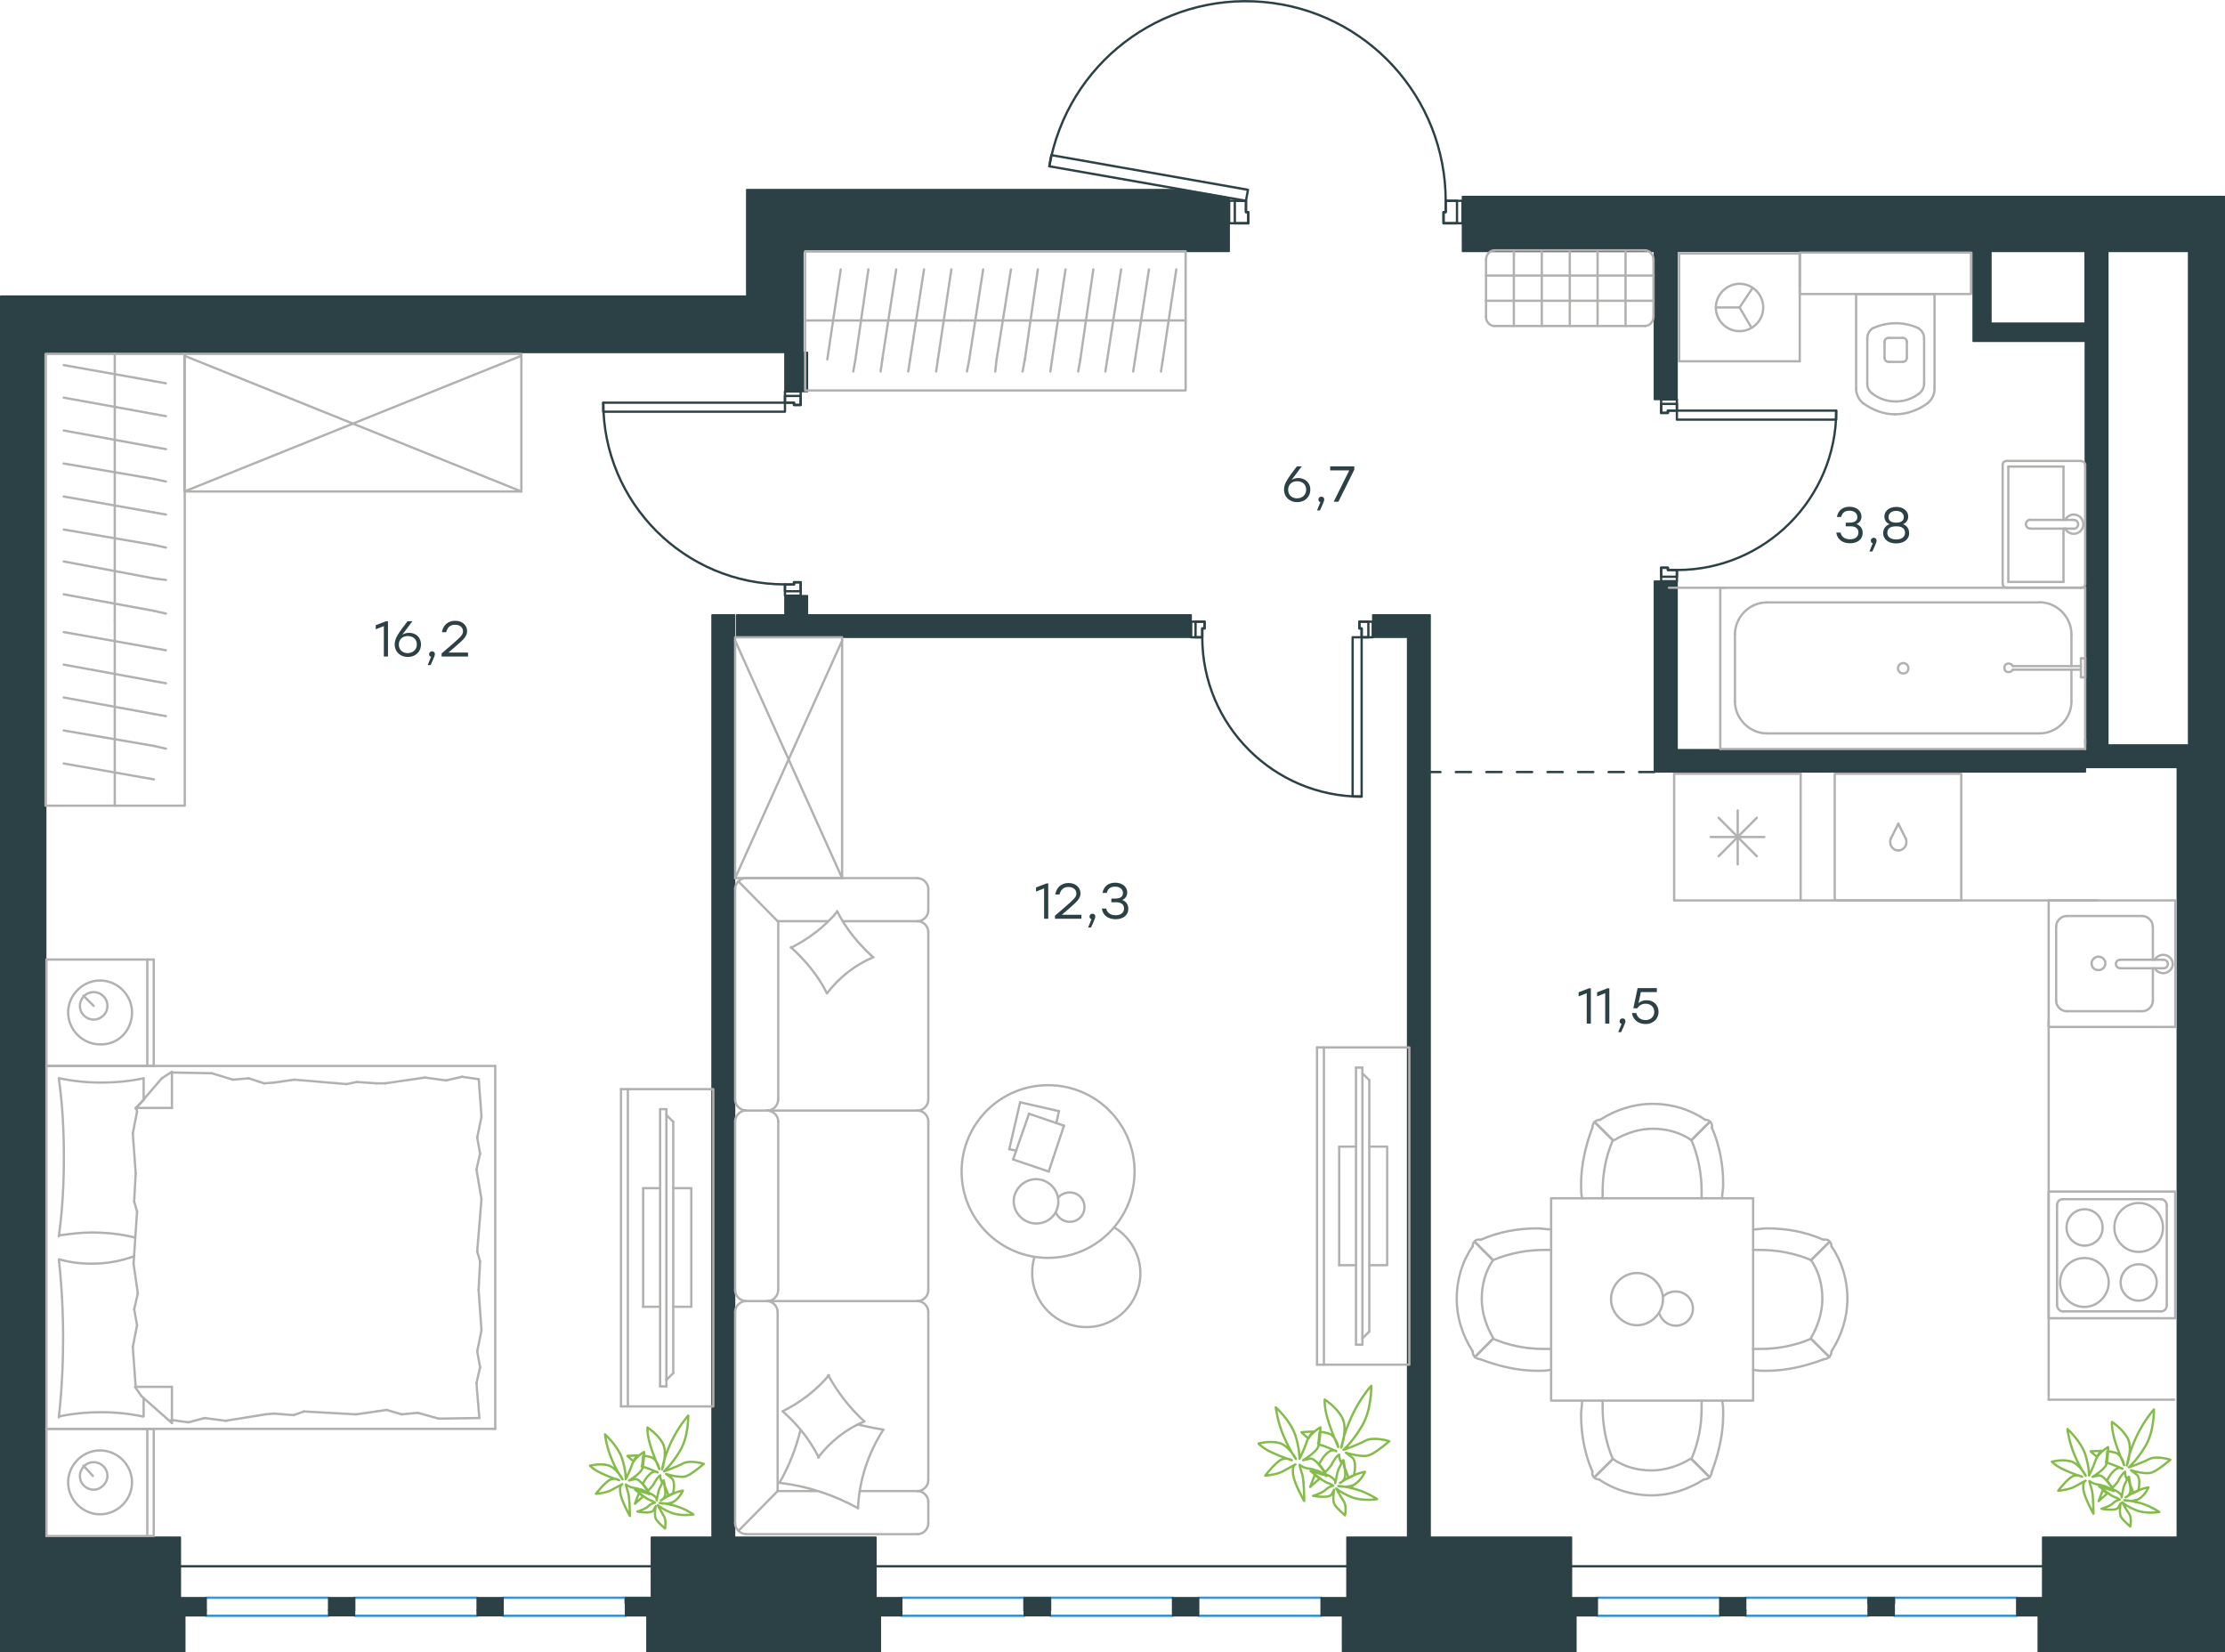 <?xml version="1.0" encoding="utf-8"?>
<!-- Generator: Adobe Illustrator 26.5.0, SVG Export Plug-In . SVG Version: 6.00 Build 0)  -->
<svg version="1.1" id="Слой_1" xmlns="http://www.w3.org/2000/svg" xmlns:xlink="http://www.w3.org/1999/xlink" x="0px" y="0px"
	 viewBox="0 0 1456.1 1081.2" style="enable-background:new 0 0 1456.1 1081.2;" xml:space="preserve">
<style type="text/css">
	
		.st0{fill:none;stroke:#2C4146;stroke-width:1.5;stroke-linecap:round;stroke-linejoin:round;stroke-miterlimit:22.926;stroke-dasharray:10,10,0,0,0,0;}
	.st1{fill:none;stroke:#2C4146;stroke-width:1.5;stroke-linecap:round;stroke-linejoin:round;stroke-miterlimit:10;}
	.st2{fill:#535A5D;}
	.st3{fill:none;stroke:#3996D2;stroke-width:1.5;stroke-linecap:round;stroke-linejoin:round;stroke-miterlimit:10;}
	.st4{fill:none;stroke:#262524;stroke-width:0.216;stroke-linecap:round;stroke-linejoin:round;stroke-miterlimit:10;}
	.st5{fill:#2C4146;}
	.st6{fill:#2C4146;stroke:#2C4146;stroke-linejoin:round;stroke-miterlimit:10;}
	.st7{fill:none;stroke:#2C4146;stroke-width:1.5;stroke-linecap:round;stroke-linejoin:round;stroke-miterlimit:22.926;}
	.st8{fill:none;stroke:#B2B1B0;stroke-width:1.5;stroke-linecap:round;stroke-linejoin:round;stroke-miterlimit:22.926;}
	.st9{fill:none;stroke:#84BC4A;stroke-width:1.5;stroke-linecap:round;stroke-linejoin:round;stroke-miterlimit:22.926;}
</style>
<line class="st0" x1="1082.7" y1="505.2" x2="935.9" y2="505.2"/>
<polygon class="st1" points="688,101.5 816.7,124.2 815.4,131.4 686.7,108.8 "/>
<polygon class="st1" points="808.1,131.4 815.4,131.4 815.4,138.8 816.9,138.8 816.9,146.1 808.1,146.1 "/>
<polygon class="st1" points="953.5,146.1 944.7,146.1 944.7,138.8 946.1,138.8 946.1,131.4 953.5,131.4 "/>
<path class="st1" d="M946.1,131.5c0-67.8-51.8-124.3-119.3-130.2C759.3-4.7,698.5,42,686.7,108.8"/>
<polygon class="st1" points="804.4,131.4 815.4,131.4 815.4,138.8 816.9,138.8 816.9,146.1 804.4,146.1 "/>
<polygon class="st1" points="944.7,146.1 944.7,138.8 946.1,138.8 946.1,131.4 957.1,131.4 957.1,146.1 "/>
<rect x="885.2" y="417" class="st1" width="5.9" height="104.2"/>
<polygon class="st1" points="895.5,417 891.1,417 891.1,411.2 889.6,411.2 889.6,406.8 895.5,406.8 "/>
<polygon class="st1" points="782.4,406.8 788.3,406.8 788.3,411.2 786.8,411.2 786.8,417 782.4,417 "/>
<path class="st1" d="M786.8,417c0,57.6,46.7,104.3,104.3,104.3"/>
<polygon class="st1" points="898.4,417 891.1,417 891.1,411.2 889.6,411.2 889.6,406.8 898.4,406.8 "/>
<polygon class="st1" points="788.3,406.8 788.3,411.2 786.8,411.2 786.8,417 779.5,417 779.5,406.8 "/>
<rect x="1097.4" y="268.7" class="st1" width="104.2" height="5.9"/>
<polygon class="st1" points="1097.4,264.3 1097.4,268.7 1091.5,268.7 1091.5,270.2 1087.1,270.2 1087.1,264.3 "/>
<polygon class="st1" points="1087.1,377.4 1087.1,371.5 1091.5,371.5 1091.5,373 1097.4,373 1097.4,377.4 "/>
<path class="st1" d="M1097.4,373c57.6,0,104.3-46.7,104.3-104.3"/>
<polygon class="st1" points="1097.4,261.4 1097.4,268.7 1091.5,268.7 1091.5,270.2 1087.1,270.2 1087.1,261.4 "/>
<polygon class="st1" points="1087.1,371.5 1091.5,371.5 1091.5,373 1097.4,373 1097.4,380.3 1087.1,380.3 "/>
<rect x="394.8" y="263.5" class="st1" width="118.9" height="5.9"/>
<polygon class="st1" points="524,259.1 513.7,259.1 513.7,263.5 519.6,263.5 519.6,265 524,265 "/>
<polygon class="st1" points="513.7,386.9 524,386.9 524,381 519.6,381 519.6,382.5 513.7,382.5 "/>
<path class="st1" d="M394.8,263.5c0,65.7,53.3,118.9,118.9,118.9"/>
<polygon class="st1" points="524,256.2 513.7,256.2 513.7,263.5 519.6,263.5 519.6,265 524,265 "/>
<polygon class="st1" points="524,389.8 524,381 519.6,381 519.6,382.5 513.7,382.5 513.7,389.8 "/>
<path class="st2" d="M1239.6,1045.5h-17l17,3.5V1045.5z M1239.6,1049l-17-3.5v3.5H1239.6z"/>
<path class="st3" d="M1239.6,1045.5h-17l17,3.5V1045.5z M1239.6,1049l-17-3.5v3.5H1239.6z"/>
<line class="st3" x1="1125.5" y1="1045.5" x2="1045.3" y2="1045.5"/>
<line class="st3" x1="1222.6" y1="1045.5" x2="1142.4" y2="1045.5"/>
<line class="st3" x1="1319.8" y1="1045.5" x2="1239.6" y2="1045.5"/>
<line class="st3" x1="1239.6" y1="1057.3" x2="1319.8" y2="1057.3"/>
<line class="st3" x1="1142.4" y1="1057.3" x2="1222.6" y2="1057.3"/>
<line class="st3" x1="1045.3" y1="1057.3" x2="1125.5" y2="1057.3"/>
<path class="st4" d="M1142.4,1045.5h-17l17,3.5V1045.5z M1142.4,1049l-17-3.5v3.5H1142.4z"/>
<path class="st4" d="M1045.3,1045.5h-17l17,3.5V1045.5z M1045.3,1049l-17-3.5v3.5H1045.3z"/>
<path class="st4" d="M1239.6,1045.5h-17l17,8.2V1045.5z M1239.6,1053.7l-17-8.2v8.2H1239.6z"/>
<path class="st4" d="M1142.4,1049h-17l17,4.7V1049z M1142.4,1053.7l-17-4.7v4.7H1142.4z"/>
<path class="st4" d="M1045.3,1049h-17l17,4.7V1049z M1045.3,1053.7l-17-4.7v4.7H1045.3z"/>
<path class="st4" d="M1336.7,1045.5h-17l17,11.8V1045.5z M1336.7,1057.3l-17-11.8v11.8H1336.7z"/>
<path class="st4" d="M1239.6,1053.7h-17l17,3.5V1053.7z M1239.6,1057.3l-17-3.5v3.5H1239.6z"/>
<path class="st4" d="M1142.4,1053.7h-17l17,3.5V1053.7z M1142.4,1057.3l-17-3.5v3.5H1142.4z"/>
<path class="st4" d="M1045.3,1053.7h-17l17,3.5V1053.7z M1045.3,1057.3l-17-3.5v3.5H1045.3z"/>
<path class="st2" d="M687.3,1045.5h-17l17,8.2V1045.5z M687.3,1053.7l-17-8.2v8.2H687.3z"/>
<path class="st3" d="M687.3,1045.5h-17l17,8.2V1045.5z M687.3,1053.7l-17-8.2v8.2H687.3z"/>
<line class="st3" x1="670.3" y1="1045.5" x2="590.1" y2="1045.5"/>
<line class="st3" x1="767.4" y1="1045.5" x2="687.3" y2="1045.5"/>
<line class="st3" x1="864.6" y1="1045.5" x2="784.4" y2="1045.5"/>
<line class="st3" x1="784.4" y1="1057.3" x2="864.6" y2="1057.3"/>
<line class="st3" x1="687.3" y1="1057.3" x2="767.4" y2="1057.3"/>
<line class="st3" x1="590.1" y1="1057.3" x2="670.3" y2="1057.3"/>
<path class="st4" d="M590.1,1045.5h-17l17,8.2V1045.5z M590.1,1053.7l-17-8.2v8.2H590.1z"/>
<path class="st4" d="M881.5,1045.5h-17l17,11.8V1045.5z M881.5,1057.3l-17-11.8v11.8H881.5z"/>
<path class="st4" d="M784.4,1045.5h-17l17,11.8V1045.5z M784.4,1057.3l-17-11.8v11.8H784.4z"/>
<path class="st4" d="M687.3,1045.5h-17l17,11.7V1045.5z M687.3,1057.3l-17-11.7v11.7H687.3z"/>
<path class="st4" d="M590.1,1053.7h-17l17,3.5V1053.7z M590.1,1057.3l-17-3.5v3.5H590.1z"/>
<path class="st2" d="M426.3,1045.5h-17l17,3.5V1045.5z M426.3,1049l-17-3.5v3.5H426.3z"/>
<path class="st3" d="M426.3,1045.5h-17l17,3.5V1045.5z M426.3,1049l-17-3.5v3.5H426.3z"/>
<line class="st3" x1="215.1" y1="1045.5" x2="134.9" y2="1045.5"/>
<line class="st3" x1="312.3" y1="1045.5" x2="232" y2="1045.5"/>
<line class="st3" x1="409.4" y1="1045.5" x2="329.2" y2="1045.5"/>
<line class="st3" x1="329.2" y1="1057.3" x2="409.4" y2="1057.3"/>
<line class="st3" x1="232.1" y1="1057.3" x2="312.3" y2="1057.3"/>
<line class="st3" x1="134.9" y1="1057.3" x2="215.1" y2="1057.3"/>
<path class="st4" d="M232.1,1045.5h-16.9l16.9,3.5V1045.5z M232.1,1049l-16.9-3.5v3.5H232.1z"/>
<path class="st4" d="M134.9,1045.5H118l16.9,3.5V1045.5z M134.9,1049l-16.9-3.5l0,3.5H134.9z"/>
<path class="st4" d="M426.3,1045.5h-17l17,8.2V1045.5z M426.3,1053.7l-17-8.2v8.2H426.3z"/>
<path class="st4" d="M329.2,1045.5h-16.9l16.9,8.2V1045.5z M329.2,1053.7l-16.9-8.2v8.2H329.2z"/>
<path class="st4" d="M232.1,1049h-16.9l16.9,4.7V1049z M232.1,1053.7l-16.9-4.7v4.7H232.1z"/>
<path class="st4" d="M134.9,1049H118l16.9,4.7V1049z M134.9,1053.7L118,1049l0.1,4.7H134.9z"/>
<path class="st4" d="M426.3,1053.7h-17l17,3.5V1053.7z M426.3,1057.3l-17-3.5v3.5H426.3z"/>
<path class="st4" d="M329.2,1053.7h-16.9l16.9,3.5V1053.7z M329.2,1057.3l-16.9-3.5v3.5H329.2z"/>
<path class="st4" d="M232.1,1053.7h-16.9l16.9,3.5V1053.7z M232.1,1057.3l-16.9-3.5v3.5H232.1z"/>
<path class="st4" d="M134.9,1053.7h-16.8l16.8,3.5V1053.7z M134.9,1057.3l-16.8-3.5l0,3.5H134.9z"/>
<g>
	<path class="st5" d="M253.9,406.5v23.1h-2.7v-19.9l-5.3,2.1v-2.7l6.8-2.6H253.9z"/>
	<path class="st5" d="M275.5,421.7c0,5-3.8,8.2-8.6,8.2c-4.7,0-8.6-3.1-8.6-8.3c0-4,2.4-7.2,8.4-15.1h3.2l-6.6,8.8
		c1.2-0.7,2.6-1.2,4.3-1.2C271.8,414,275.5,416.8,275.5,421.7z M272.8,421.7c0-3.5-2.6-5.5-5.9-5.5c-3.4,0-5.9,2.1-5.9,5.6
		c0,3.5,2.6,5.6,5.8,5.6C270.2,427.3,272.8,425.1,272.8,421.7z"/>
	<path class="st5" d="M281.8,435.2h-1.9l2.2-5.4c-0.8-0.2-1.3-0.9-1.3-1.7c0-1.1,0.8-1.9,1.9-1.9c0.8,0,1.9,0.4,1.9,1.9
		C284.6,428.7,284.5,429.4,281.8,435.2z"/>
	<path class="st5" d="M306.3,429.6h-17.3v-2l6.7-5.8c5.6-4.9,7.3-6.3,7.3-8.7c0-2.5-2-4.3-5.2-4.3c-3.3,0-5.1,1.9-5.8,4.9h-2.8
		c0.7-4.6,4-7.5,8.7-7.5c4.7,0,7.8,3,7.8,6.8c0,3.4-2.4,5.5-7.8,10.2l-4.4,3.8h12.8V429.6z"/>
</g>
<g>
	<path class="st5" d="M686,578.1v23.1h-2.7v-19.9l-5.3,2.1v-2.7l6.8-2.6H686z"/>
	<path class="st5" d="M707.7,601.2h-17.3v-2l6.7-5.8c5.6-4.9,7.3-6.3,7.3-8.7c0-2.5-2-4.3-5.2-4.3c-3.3,0-5.1,1.9-5.8,4.9h-2.8
		c0.7-4.6,4-7.5,8.7-7.5c4.7,0,7.8,3,7.8,6.8c0,3.4-2.4,5.5-7.8,10.2l-4.4,3.8h12.8V601.2z"/>
	<path class="st5" d="M714,606.9h-1.9l2.2-5.4c-0.8-0.2-1.3-0.9-1.3-1.7c0-1.1,0.8-1.9,1.9-1.9c0.8,0,1.9,0.4,1.9,1.9
		C716.8,600.3,716.7,601.1,714,606.9z"/>
	<path class="st5" d="M738.4,594.7c0,4.2-3.4,6.8-8.3,6.8c-4.5,0-8.4-2.2-9-7h2.8c0.7,3.1,3.2,4.4,6.2,4.4c3.4,0,5.5-1.7,5.5-4.4
		c0-2.3-1.4-4.1-5.1-4.1h-3.2v-2.4h2.4c3.5,0,5.2-1.3,5.2-3.6c0-2.6-2.1-4.2-5.1-4.2c-2.8,0-4.7,1-5.5,4.1h-2.8
		c0.9-4.7,4.2-6.7,8.4-6.7c4.4,0,7.8,2.6,7.8,6.4c0,2.2-1.2,4.1-3.3,4.9C736.9,589.8,738.4,591.9,738.4,594.7z"/>
</g>
<g>
	<path class="st5" d="M1041.1,646.7v23.1h-2.7v-19.9l-5.3,2.1v-2.7l6.8-2.6H1041.1z"/>
	<path class="st5" d="M1053.2,646.7v23.1h-2.7v-19.9l-5.3,2.1v-2.7l6.8-2.6H1053.2z"/>
	<path class="st5" d="M1060.9,675.4h-1.9l2.2-5.4c-0.8-0.2-1.3-0.9-1.3-1.7c0-1.1,0.8-1.9,1.9-1.9c0.8,0,1.9,0.4,1.9,1.9
		C1063.7,668.9,1063.6,669.6,1060.9,675.4z"/>
	<path class="st5" d="M1085.4,662.1c0,4.7-3.7,8-8.4,8c-4.4,0-8.3-2.4-9-7.2h2.8c0.7,3,3.1,4.6,6.2,4.6c3.3,0,5.6-2.3,5.6-5.4
		c0-3.2-2.4-5.3-5.6-5.3c-2.6,0-4.4,1.2-5.5,3h-2.6l2.8-13.2h12.6v2.6h-10.5l-1.5,7.2c1.3-1.2,3-1.9,5.3-1.9
		C1081.9,654.5,1085.4,657.4,1085.4,662.1z"/>
</g>
<g>
	<path class="st5" d="M857.5,320.4c0,5-3.8,8.2-8.6,8.2c-4.7,0-8.6-3.1-8.6-8.3c0-4,2.4-7.2,8.4-15.1h3.2l-6.6,8.8
		c1.2-0.7,2.6-1.2,4.3-1.2C853.7,312.8,857.5,315.5,857.5,320.4z M854.8,320.4c0-3.5-2.6-5.5-5.9-5.5c-3.4,0-5.9,2.1-5.9,5.6
		c0,3.5,2.6,5.6,5.8,5.6C852.2,326.1,854.8,323.8,854.8,320.4z"/>
	<path class="st5" d="M863.8,334h-1.9l2.2-5.4c-0.8-0.2-1.3-0.9-1.3-1.7c0-1.1,0.8-1.9,1.9-1.9c0.8,0,1.9,0.4,1.9,1.9
		C866.6,327.4,866.5,328.2,863.8,334z"/>
	<path class="st5" d="M886.3,305.2v2.1l-10.4,21h-3.1l10.2-20.5h-12.5v-2.6H886.3z"/>
</g>
<g>
	<path class="st5" d="M1219,348.7c0,4.2-3.4,6.8-8.3,6.8c-4.5,0-8.3-2.2-9-7h2.8c0.7,3.1,3.2,4.4,6.2,4.4c3.4,0,5.5-1.7,5.5-4.4
		c0-2.3-1.4-4.1-5.1-4.1h-3.2v-2.4h2.4c3.5,0,5.2-1.3,5.2-3.6c0-2.6-2.1-4.2-5.1-4.2c-2.8,0-4.7,1-5.5,4.1h-2.8
		c0.9-4.7,4.2-6.7,8.3-6.7c4.4,0,7.8,2.6,7.8,6.4c0,2.2-1.2,4.1-3.3,4.9C1217.5,343.9,1219,345.9,1219,348.7z"/>
	<path class="st5" d="M1225.3,360.9h-1.9l2.2-5.4c-0.8-0.2-1.3-0.9-1.3-1.7c0-1.1,0.8-1.9,1.9-1.9c0.8,0,1.9,0.4,1.9,1.9
		C1228.1,354.4,1228,355.1,1225.3,360.9z"/>
	<path class="st5" d="M1249.4,348.9c0,4.2-3.7,6.7-8.5,6.7c-4.8,0-8.5-2.5-8.5-6.7c0-2.8,1.5-5,4.2-5.9c-2.2-0.8-3.4-2.7-3.4-5
		c0-3.9,3.4-6.3,7.8-6.3c4.3,0,7.8,2.5,7.8,6.3c0,2.2-1.2,4.1-3.4,5C1248,343.9,1249.4,346.1,1249.4,348.9z M1246.7,348.7
		c0-2.9-2-4.3-5.8-4.3c-3.8,0-5.8,1.4-5.8,4.3c0,2.7,2.4,4.3,5.8,4.3C1244.3,353,1246.7,351.5,1246.7,348.7z M1235.9,338.4
		c0,2.1,1.4,3.6,5,3.6c3.6,0,5-1.5,5-3.6c0-2.5-2-4.1-5-4.1C1238,334.3,1235.9,335.8,1235.9,338.4z"/>
</g>
<polygon class="st6" points="779.5,413.4 779.5,406 779.5,402.4 528.4,402.4 528.4,389.8 524.7,389.8 524,389.8 517.4,389.8 
	513.7,389.8 513.7,402.4 482.1,402.4 482.1,406 482.1,413.4 482.1,417 564,417 779.5,417 "/>
<polygon class="st6" points="881.5,1005.9 881.5,1045.5 864.6,1045.5 864.6,1057.3 878.6,1057.3 878.6,1080.7 1028.4,1080.7 
	1031.3,1080.7 1031.3,1057.3 1045.3,1057.3 1045.3,1053.7 1028.4,1053.7 1028.4,1053.7 1045.3,1053.7 1045.3,1049 1045.3,1045.5 
	1028.4,1045.5 1028.4,1005.9 935.9,1005.9 935.9,406 935.9,402.4 898.4,402.4 898.4,406 898.4,413.4 898.4,417 921.2,417 
	921.2,1005.9 "/>
<polygon class="st6" points="573.2,1080.7 576.1,1080.7 576.1,1057.3 590.1,1057.3 590.1,1053.7 573.2,1053.7 573.2,1053.7 
	590.1,1053.7 590.1,1045.5 573.2,1045.5 573.2,1005.9 480.7,1005.9 480.7,402.4 477,402.4 469.6,402.4 466,402.4 466,1005.9 
	426.3,1005.9 426.3,1045.5 409.4,1045.5 409.4,1053.7 426.3,1053.7 426.3,1053.7 409.4,1053.7 409.4,1057.3 423.4,1057.3 
	423.4,1080.7 "/>
<rect x="1222.6" y="1045.5" class="st6" width="17" height="8.2"/>
<polygon class="st6" points="1142.4,1049 1142.4,1045.5 1125.5,1045.5 1125.5,1049 1125.5,1053.7 1142.4,1053.7 "/>
<rect x="1222.6" y="1053.7" class="st6" width="17" height="3.5"/>
<rect x="1125.5" y="1053.7" class="st6" width="17" height="3.5"/>
<rect x="767.4" y="1045.5" class="st6" width="17" height="11.8"/>
<rect x="670.3" y="1045.5" class="st6" width="17" height="11.7"/>
<rect x="312.3" y="1045.5" class="st6" width="16.9" height="8.2"/>
<polygon class="st6" points="232.1,1049 232.1,1045.5 215.1,1045.5 215.1,1049 215.1,1053.7 232.1,1053.7 "/>
<polygon class="st6" points="118.1,1053.7 134.9,1053.7 134.9,1049 134.9,1045.5 118,1045.5 118,1049 "/>
<rect x="312.3" y="1053.7" class="st6" width="16.9" height="3.5"/>
<rect x="215.1" y="1053.7" class="st6" width="16.9" height="3.5"/>
<polygon class="st6" points="118.1,1057.3 134.9,1057.3 134.9,1053.7 118.1,1053.7 "/>
<polygon class="st6" points="794.6,127.8 783.3,125.8 773.8,124.1 488.7,124.1 488.7,142.4 488.7,164.5 488.7,193.8 327.2,193.8 
	312.6,193.8 77.6,193.8 62.9,193.8 0.5,193.8 0.5,230.6 0.5,1005.9 0.5,1080.8 118,1080.8 120.9,1080.8 120.9,1057.3 118,1057.3 
	118,1045.5 118,1005.9 29.9,1005.9 29.9,230.6 513.7,230.6 513.7,256.2 517.4,256.2 524,256.2 524.7,256.2 528.4,256.2 528.4,230.6 
	525.4,230.6 525.4,193.8 525.4,164.5 794.6,164.5 804.4,164.5 804.4,129.5 "/>
<line class="st7" x1="117.5" y1="1024.9" x2="1375.5" y2="1024.9"/>
<path class="st6" d="M957.1,128.6v35.9h125.6v96.9h3.7h7.4h3.7v-96.9h193.8v47v11.8h49.5h23.9v267.3h-267.2V380.3h-3.7h-7.4h-3.7
	v124.8h3.7v-3.7l0.1,3.7h278.2v-2.9h14.7h45.5v503.7h-88.1v39.6h-16.9v11.8h14v23.5h121.8V128.6H957.1z M1364.6,211.5h-23.9h-37.8
	v-47h61.7V211.5z M1432.2,487.5h-7.3h-45.5v-323h52.9V487.5z"/>
<g>
	<line class="st8" x1="30.4" y1="697.5" x2="30.4" y2="627.9"/>
	<line class="st8" x1="100.6" y1="627.9" x2="100.6" y2="697.5"/>
	<line class="st8" x1="100.6" y1="697.5" x2="30.4" y2="697.5"/>
	<line class="st8" x1="30.4" y1="627.9" x2="100.6" y2="627.9"/>
	<line class="st8" x1="61.3" y1="658.2" x2="54.6" y2="651.6"/>
	<line class="st8" x1="96.4" y1="627.9" x2="96.4" y2="697.5"/>
	<path class="st8" d="M86.4,662.5c0-11.4-9.5-20.9-20.9-20.9c-11.4,0-20.9,9.5-20.9,20.9c0,11.4,9.5,20.9,20.9,20.9
		C77.4,683.8,86.4,674.3,86.4,662.5z"/>
	<path class="st8" d="M70.3,658.2c0-5.2-4.3-9-9-9c-5.2,0-9,4.3-9,9c0,5.2,4.3,9,9,9C66,667.2,70.3,663.4,70.3,658.2z"/>
	<line class="st8" x1="30.4" y1="935" x2="30.4" y2="697.5"/>
	<line class="st8" x1="94" y1="914.9" x2="94" y2="926.9"/>
	<line class="st8" x1="88.8" y1="725" x2="112.5" y2="725"/>
	<line class="st8" x1="94" y1="719.8" x2="88.8" y2="725"/>
	<line class="st8" x1="324.1" y1="935" x2="30.4" y2="935"/>
	<line class="st8" x1="112.5" y1="701.3" x2="112.5" y2="725"/>
	<line class="st8" x1="30.4" y1="697.5" x2="324.1" y2="697.5"/>
	<line class="st8" x1="112.5" y1="931.2" x2="92.6" y2="913.6"/>
	<line class="st8" x1="92.6" y1="913.6" x2="88.3" y2="907.5"/>
	<line class="st8" x1="94" y1="705.6" x2="94" y2="719.4"/>
	<line class="st8" x1="88.8" y1="907.5" x2="112.5" y2="907.5"/>
	<line class="st8" x1="88.8" y1="725.5" x2="105.9" y2="705.6"/>
	<line class="st8" x1="105.9" y1="705.6" x2="112.5" y2="701.3"/>
	<line class="st8" x1="112.5" y1="931.2" x2="112.5" y2="907.5"/>
	<line class="st8" x1="314.2" y1="825.5" x2="313.2" y2="844"/>
	<line class="st8" x1="311.8" y1="765.3" x2="315.1" y2="784.7"/>
	<line class="st8" x1="312.3" y1="744.4" x2="314.2" y2="754.9"/>
	<line class="st8" x1="314.2" y1="754.9" x2="311.8" y2="765.3"/>
	<line class="st8" x1="312.3" y1="818.9" x2="314.2" y2="825.5"/>
	<line class="st8" x1="315.1" y1="784.7" x2="312.3" y2="818.9"/>
	<line class="st8" x1="313.3" y1="706.1" x2="315.1" y2="730.7"/>
	<line class="st8" x1="315.1" y1="730.7" x2="312.3" y2="744.4"/>
	<line class="st8" x1="311.8" y1="905.1" x2="313.7" y2="927.9"/>
	<line class="st8" x1="312.3" y1="884.3" x2="314.2" y2="894.7"/>
	<line class="st8" x1="314.2" y1="894.7" x2="311.8" y2="905.1"/>
	<line class="st8" x1="313.2" y1="844" x2="315.1" y2="870.5"/>
	<line class="st8" x1="315.1" y1="870.5" x2="312.3" y2="884.3"/>
	<line class="st8" x1="324.1" y1="935" x2="324.1" y2="697.5"/>
	<path class="st8" d="M38.5,824.1c1.9,17.1,2.8,34.1,2.8,51.7c0,17.1-0.9,34.6-2.8,51.7"/>
	<path class="st8" d="M87.7,822.1c-9.5,3.3-17.9,4.8-27.9,4.8c-7.1,0-14.2-0.9-20.9-2.8"/>
	<path class="st8" d="M38.5,926.9c9-1.9,18.5-2.8,27.5-2.8c9.5,0,18.5,0.9,27.5,2.8"/>
	<path class="st8" d="M38.5,808.4c7.1-0.9,14.2-1.9,20.9-1.9c10,0,19.5,0.9,28.9,3.3"/>
	<line class="st8" x1="172.8" y1="708.9" x2="179.4" y2="708.4"/>
	<line class="st8" x1="152.4" y1="706.5" x2="162.8" y2="705.6"/>
	<line class="st8" x1="162.8" y1="705.6" x2="172.8" y2="708.9"/>
	<line class="st8" x1="112.5" y1="701.8" x2="138.6" y2="702.3"/>
	<line class="st8" x1="138.6" y1="702.3" x2="152.4" y2="706.5"/>
	<line class="st8" x1="233.5" y1="708" x2="246.3" y2="708.9"/>
	<line class="st8" x1="179.4" y1="708.4" x2="192.7" y2="706.5"/>
	<line class="st8" x1="226.9" y1="709.4" x2="233.5" y2="708"/>
	<line class="st8" x1="192.7" y1="706.5" x2="226.9" y2="709.4"/>
	<line class="st8" x1="246.3" y1="708.9" x2="252" y2="708.9"/>
	<line class="st8" x1="291.9" y1="707" x2="302.3" y2="704.6"/>
	<line class="st8" x1="302.3" y1="704.6" x2="312.7" y2="706.1"/>
	<line class="st8" x1="252" y1="708.9" x2="278.1" y2="705.1"/>
	<line class="st8" x1="278.1" y1="705.1" x2="291.9" y2="707"/>
	<line class="st8" x1="253" y1="922.6" x2="246.3" y2="923.6"/>
	<line class="st8" x1="273.4" y1="924.5" x2="262.9" y2="925.5"/>
	<line class="st8" x1="262.9" y1="925.5" x2="253" y2="922.6"/>
	<line class="st8" x1="313.7" y1="927.9" x2="287.1" y2="928.3"/>
	<line class="st8" x1="287.1" y1="928.3" x2="273.4" y2="924.5"/>
	<line class="st8" x1="192.2" y1="926" x2="179.4" y2="925"/>
	<line class="st8" x1="246.3" y1="923.6" x2="233" y2="925.5"/>
	<line class="st8" x1="198.9" y1="923.6" x2="192.2" y2="926"/>
	<line class="st8" x1="233" y1="925.5" x2="198.9" y2="923.6"/>
	<line class="st8" x1="179.4" y1="925" x2="173.7" y2="925.5"/>
	<line class="st8" x1="113" y1="929.3" x2="112" y2="929.3"/>
	<line class="st8" x1="133.9" y1="927.9" x2="123.4" y2="930.7"/>
	<line class="st8" x1="123.4" y1="930.7" x2="113" y2="929.3"/>
	<line class="st8" x1="173.7" y1="925.5" x2="147.6" y2="929.7"/>
	<line class="st8" x1="147.6" y1="929.7" x2="133.9" y2="927.9"/>
	<path class="st8" d="M38.5,705.6c2.4,17.1,3.3,34.1,3.3,51.7c0,17.1-0.9,34.6-3.3,51.7"/>
	<path class="st8" d="M94,705.6c-9,1.9-18.5,2.8-27.5,2.8c-9.5,0-18.5-0.9-27.5-2.8"/>
	<line class="st8" x1="87.8" y1="786.2" x2="88.8" y2="767.7"/>
	<line class="st8" x1="90.2" y1="846.3" x2="87.4" y2="826.9"/>
	<line class="st8" x1="89.7" y1="867.2" x2="87.8" y2="856.8"/>
	<line class="st8" x1="87.8" y1="856.8" x2="90.2" y2="846.3"/>
	<line class="st8" x1="89.7" y1="792.8" x2="87.8" y2="786.2"/>
	<line class="st8" x1="87.4" y1="826.9" x2="89.7" y2="792.8"/>
	<line class="st8" x1="88.8" y1="907.5" x2="86.9" y2="881.4"/>
	<line class="st8" x1="86.9" y1="881.4" x2="89.7" y2="867.2"/>
	<line class="st8" x1="89.7" y1="727.4" x2="89.3" y2="725"/>
	<line class="st8" x1="88.8" y1="767.7" x2="86.9" y2="741.6"/>
	<line class="st8" x1="86.9" y1="741.6" x2="89.7" y2="727.4"/>
	<line class="st8" x1="30.4" y1="1005.1" x2="30.4" y2="935"/>
	<line class="st8" x1="100.6" y1="935" x2="100.6" y2="1005.1"/>
	<line class="st8" x1="100.2" y1="1005.1" x2="30.4" y2="1005.1"/>
	<line class="st8" x1="30.4" y1="935" x2="100.2" y2="935"/>
	<line class="st8" x1="60.8" y1="965.8" x2="54.6" y2="959.1"/>
	<line class="st8" x1="96.4" y1="935" x2="96.4" y2="1005.1"/>
	<path class="st8" d="M86.4,970c0-11.4-9.5-20.9-20.9-20.9c-11.4,0-20.9,9.5-20.9,20.9c0,11.4,9.5,20.9,20.9,20.9
		C76.9,990.9,86.4,981.4,86.4,970z"/>
	<path class="st8" d="M70.3,965.8c0-5.2-4.3-9-9-9c-5.2,0-9,4.3-9,9c0,5.2,4.3,9,9,9C66,974.8,70.3,970.5,70.3,965.8z"/>
</g>
<g>
	<g>
		<line class="st8" x1="410.9" y1="712.7" x2="410.9" y2="920.3"/>
		<polyline class="st8" points="406.4,920.3 466.8,920.3 466.8,712.7 406.4,712.7 		"/>
		<line class="st8" x1="406.4" y1="712.7" x2="406.4" y2="920.3"/>
	</g>
	<g>
		<polyline class="st8" points="440.6,855.1 452.4,855.1 452.4,777.5 440.6,777.5 		"/>
		<line class="st8" x1="432" y1="777.5" x2="420.9" y2="777.5"/>
		<line class="st8" x1="420.9" y1="777.5" x2="420.9" y2="855.1"/>
		<line class="st8" x1="420.9" y1="855.1" x2="432" y2="855.1"/>
		<line class="st8" x1="432" y1="725.8" x2="436.1" y2="725.8"/>
		<line class="st8" x1="440.6" y1="898.5" x2="436.1" y2="903"/>
		<line class="st8" x1="436.1" y1="729.6" x2="440.6" y2="734.1"/>
		<line class="st8" x1="436.1" y1="907.2" x2="436.1" y2="725.8"/>
		<line class="st8" x1="432" y1="725.8" x2="432" y2="907.2"/>
		<line class="st8" x1="432" y1="907.2" x2="436.1" y2="907.2"/>
		<line class="st8" x1="440.6" y1="734.1" x2="440.6" y2="898.5"/>
	</g>
</g>
<g>
	<rect x="120.7" y="231.6" class="st8" width="220.5" height="90"/>
	<line class="st8" x1="120.7" y1="321.6" x2="341.2" y2="232.8"/>
	<line class="st8" x1="120.7" y1="232.8" x2="341.2" y2="321.6"/>
</g>
<g>
	<line class="st8" x1="75.1" y1="527.2" x2="75.1" y2="406.3"/>
	<line class="st8" x1="108.6" y1="425.5" x2="100.7" y2="424.1"/>
	<line class="st8" x1="100.7" y1="424.1" x2="41.7" y2="413.6"/>
	<line class="st8" x1="108.6" y1="447.1" x2="100.7" y2="445.7"/>
	<line class="st8" x1="100.7" y1="445.7" x2="41.7" y2="434.9"/>
	<line class="st8" x1="108.6" y1="468.6" x2="100.7" y2="467.2"/>
	<line class="st8" x1="100.7" y1="467.2" x2="41.7" y2="456.4"/>
	<line class="st8" x1="108.6" y1="489.9" x2="100.7" y2="488.1"/>
	<line class="st8" x1="100.7" y1="488.1" x2="41.7" y2="478"/>
	<line class="st8" x1="100.7" y1="510" x2="41.7" y2="499.6"/>
	<rect x="29.8" y="231.6" class="st8" width="91.1" height="295.6"/>
	<line class="st8" x1="75.1" y1="406.3" x2="75.1" y2="231.6"/>
	<line class="st8" x1="108.6" y1="250.8" x2="100.7" y2="249.4"/>
	<line class="st8" x1="100.7" y1="249.4" x2="41.7" y2="238.9"/>
	<line class="st8" x1="108.6" y1="272.3" x2="100.7" y2="270.9"/>
	<line class="st8" x1="100.7" y1="270.9" x2="41.7" y2="260.2"/>
	<line class="st8" x1="108.6" y1="293.9" x2="100.7" y2="292.5"/>
	<line class="st8" x1="100.7" y1="292.5" x2="41.7" y2="281.7"/>
	<line class="st8" x1="108.6" y1="315.1" x2="100.7" y2="313.4"/>
	<line class="st8" x1="100.7" y1="313.4" x2="41.7" y2="303.3"/>
	<line class="st8" x1="108.6" y1="336.7" x2="100.7" y2="335.3"/>
	<line class="st8" x1="100.7" y1="335.3" x2="41.7" y2="324.9"/>
	<line class="st8" x1="108.6" y1="358.3" x2="100.7" y2="356.6"/>
	<line class="st8" x1="100.7" y1="356.6" x2="41.7" y2="346.5"/>
	<line class="st8" x1="108.6" y1="379.5" x2="100.7" y2="378.5"/>
	<line class="st8" x1="100.7" y1="378.5" x2="41.7" y2="367.4"/>
	<line class="st8" x1="100.7" y1="399.7" x2="41.7" y2="388.9"/>
	<line class="st8" x1="108.6" y1="401.5" x2="100.7" y2="399.7"/>
</g>
<g>
	<line class="st8" x1="526.9" y1="209.7" x2="628.7" y2="209.7"/>
	<line class="st8" x1="612.6" y1="243.1" x2="613.8" y2="235.2"/>
	<line class="st8" x1="613.8" y1="235.2" x2="622.6" y2="176.3"/>
	<line class="st8" x1="594.4" y1="243.1" x2="595.6" y2="235.2"/>
	<line class="st8" x1="595.6" y1="235.2" x2="604.7" y2="176.3"/>
	<line class="st8" x1="576.3" y1="243.1" x2="577.4" y2="235.2"/>
	<line class="st8" x1="577.4" y1="235.2" x2="586.5" y2="176.3"/>
	<line class="st8" x1="558.4" y1="243.1" x2="559.8" y2="235.2"/>
	<line class="st8" x1="559.8" y1="235.2" x2="568.3" y2="176.3"/>
	<line class="st8" x1="541.4" y1="235.2" x2="550.2" y2="176.3"/>
	<rect x="526.9" y="164.4" class="st8" width="249" height="91.1"/>
	<line class="st8" x1="628.7" y1="209.7" x2="775.9" y2="209.7"/>
	<line class="st8" x1="759.8" y1="243.1" x2="761" y2="235.2"/>
	<line class="st8" x1="761" y1="235.2" x2="769.8" y2="176.3"/>
	<line class="st8" x1="741.6" y1="243.1" x2="742.8" y2="235.2"/>
	<line class="st8" x1="742.8" y1="235.2" x2="751.9" y2="176.3"/>
	<line class="st8" x1="723.4" y1="243.1" x2="724.6" y2="235.2"/>
	<line class="st8" x1="724.6" y1="235.2" x2="733.7" y2="176.3"/>
	<line class="st8" x1="705.6" y1="243.1" x2="707" y2="235.2"/>
	<line class="st8" x1="707" y1="235.2" x2="715.5" y2="176.3"/>
	<line class="st8" x1="687.4" y1="243.1" x2="688.5" y2="235.2"/>
	<line class="st8" x1="688.5" y1="235.2" x2="697.3" y2="176.3"/>
	<line class="st8" x1="669.2" y1="243.1" x2="670.7" y2="235.2"/>
	<line class="st8" x1="670.7" y1="235.2" x2="679.2" y2="176.3"/>
	<line class="st8" x1="651.3" y1="243.1" x2="652.2" y2="235.2"/>
	<line class="st8" x1="652.2" y1="235.2" x2="661.6" y2="176.3"/>
	<line class="st8" x1="634.3" y1="235.2" x2="643.4" y2="176.3"/>
	<line class="st8" x1="632.8" y1="243.1" x2="634.3" y2="235.2"/>
</g>
<g>
	<line class="st8" x1="667.6" y1="721.3" x2="693" y2="727.1"/>
	<line class="st8" x1="693" y1="727.1" x2="691.3" y2="735"/>
	<line class="st8" x1="665.1" y1="752.9" x2="660.5" y2="752"/>
	<line class="st8" x1="660.5" y1="752" x2="667.6" y2="721.3"/>
	<line class="st8" x1="673.4" y1="728.8" x2="696.3" y2="736.6"/>
	<line class="st8" x1="696.3" y1="736.6" x2="686.3" y2="766.6"/>
	<line class="st8" x1="686.3" y1="766.6" x2="663" y2="758.7"/>
	<line class="st8" x1="663" y1="758.7" x2="673.4" y2="728.8"/>
	<ellipse class="st8" cx="685.9" cy="766.6" rx="56.6" ry="56.5"/>
	<path class="st8" d="M692.6,786.1c0-7.9-6.7-14.5-14.6-14.5c-7.9,0-14.6,6.7-14.6,14.5s6.7,14.5,14.6,14.5
		C686.3,800.7,692.6,794.4,692.6,786.1z"/>
	<path class="st8" d="M692.6,783.6c1.7-2.1,4.6-3.3,7.5-3.3c5.4,0,9.6,4.2,9.6,9.6c0,5.4-4.2,9.6-9.6,9.6c-4.2,0-7.5-2.5-9.2-6.2"/>
	<path class="st8" d="M729.2,803.2c10.4,6.2,17.1,17.9,17.1,29.9c0,19.5-15.8,35.3-35.4,35.3c-19.6,0-35.4-15.8-35.4-35.3
		c0-3.5,0.4-6.9,1.4-10.4"/>
</g>
<g>
	<g>
		<line class="st8" x1="866.4" y1="685.4" x2="866.4" y2="893"/>
		<polyline class="st8" points="861.9,893 922.3,893 922.3,685.4 861.9,685.4 		"/>
		<line class="st8" x1="861.9" y1="685.4" x2="861.9" y2="893"/>
	</g>
	<g>
		<polyline class="st8" points="896.1,827.9 907.8,827.9 907.8,750.3 896.1,750.3 		"/>
		<line class="st8" x1="887.4" y1="750.3" x2="876.4" y2="750.3"/>
		<line class="st8" x1="876.4" y1="750.3" x2="876.4" y2="827.9"/>
		<line class="st8" x1="876.4" y1="827.9" x2="887.4" y2="827.9"/>
		<line class="st8" x1="887.4" y1="698.6" x2="891.6" y2="698.6"/>
		<line class="st8" x1="896.1" y1="871.3" x2="891.6" y2="875.8"/>
		<line class="st8" x1="891.6" y1="702.4" x2="896.1" y2="706.8"/>
		<line class="st8" x1="891.6" y1="879.9" x2="891.6" y2="698.6"/>
		<line class="st8" x1="887.4" y1="698.6" x2="887.4" y2="879.9"/>
		<line class="st8" x1="887.4" y1="879.9" x2="891.6" y2="879.9"/>
		<line class="st8" x1="896.1" y1="706.8" x2="896.1" y2="871.3"/>
	</g>
</g>
<g>
	<line class="st8" x1="488.1" y1="1003.9" x2="600.5" y2="1003.9"/>
	<line class="st8" x1="607.5" y1="844.3" x2="607.5" y2="733.7"/>
	<line class="st8" x1="607.5" y1="719.6" x2="607.5" y2="609.8"/>
	<line class="st8" x1="481.1" y1="581.7" x2="481.1" y2="719.6"/>
	<line class="st8" x1="607.5" y1="996.8" x2="607.5" y2="982.7"/>
	<line class="st8" x1="600.5" y1="975.7" x2="562.6" y2="975.7"/>
	<line class="st8" x1="508.9" y1="975.7" x2="508.9" y2="858.4"/>
	<line class="st8" x1="508.9" y1="602.8" x2="541.6" y2="602.8"/>
	<line class="st8" x1="607.5" y1="595.7" x2="607.5" y2="581.7"/>
	<line class="st8" x1="600.5" y1="574.6" x2="488.1" y2="574.6"/>
	<line class="st8" x1="483.5" y1="1001.5" x2="508.9" y2="975.7"/>
	<line class="st8" x1="508.9" y1="602.8" x2="483.2" y2="576.7"/>
	<line class="st8" x1="502.2" y1="851.4" x2="488.1" y2="851.4"/>
	<line class="st8" x1="600.5" y1="726.7" x2="502.2" y2="726.7"/>
	<line class="st8" x1="600.5" y1="851.4" x2="502.2" y2="851.4"/>
	<line class="st8" x1="502.2" y1="726.7" x2="488.1" y2="726.7"/>
	<line class="st8" x1="607.5" y1="968.6" x2="607.5" y2="858.4"/>
	<line class="st8" x1="481.1" y1="858.4" x2="481.1" y2="996.8"/>
	<line class="st8" x1="509.3" y1="844.3" x2="509.3" y2="733.7"/>
	<line class="st8" x1="481.1" y1="733.7" x2="481.1" y2="844.3"/>
	<line class="st8" x1="509.3" y1="719.6" x2="509.3" y2="602.8"/>
	<line class="st8" x1="551.6" y1="602.8" x2="600.5" y2="602.8"/>
	<line class="st8" x1="534.6" y1="975.7" x2="508.9" y2="975.7"/>
	<path class="st8" d="M481.1,996.8c0,3.7,3.3,7,7,7"/>
	<path class="st8" d="M488.1,574.6c-3.7,0-7,3.3-7,7"/>
	<path class="st8" d="M607.5,609.8c0-3.7-3.3-7-7-7"/>
	<path class="st8" d="M600.5,1003.9c3.7,0,7-3.3,7-7"/>
	<path class="st8" d="M607.5,982.7c0-3.7-3.3-7-7-7"/>
	<path class="st8" d="M600.5,975.7c3.7,0,7-3.3,7-7"/>
	<path class="st8" d="M607.5,733.7c0-3.7-3.3-7-7-7"/>
	<path class="st8" d="M600.5,851.4c3.7,0,7-3.3,7-7"/>
	<path class="st8" d="M607.5,858.4c0-3.7-3.3-7-7-7"/>
	<path class="st8" d="M600.5,602.8c3.7,0,7-3.3,7-7"/>
	<path class="st8" d="M607.5,581.7c0-3.7-3.3-7-7-7"/>
	<path class="st8" d="M508.9,858.4c0-3.7-3.3-7-7-7"/>
	<path class="st8" d="M488.1,851.4c-3.7,0-7,3.3-7,7"/>
	<path class="st8" d="M502.2,851.4c3.7,0,7-3.3,7-7"/>
	<path class="st8" d="M481.1,844.3c0,3.7,3.3,7,7,7"/>
	<path class="st8" d="M509.3,733.7c0-3.7-3.5-7-7.5-7"/>
	<path class="st8" d="M488.1,726.7c-3.7,0-7,3.3-7,7"/>
	<path class="st8" d="M502.2,726.7c3.7,0,7-3.3,7-7"/>
	<path class="st8" d="M481.1,719.6c0,3.7,3.3,7,7,7"/>
	<path class="st8" d="M547.8,596.2c5.8,11.6,14.1,21.5,23.6,30.2"/>
	<path class="st8" d="M571.5,626.4c-12,5-22.4,13.3-30.3,23.6"/>
	<path class="st8" d="M541.2,650c-5.8-11.6-14.1-21.5-23.6-30.2"/>
	<path class="st8" d="M517.6,620.2c11.6-5.8,22-13.7,30.3-23.6"/>
	<path class="st8" d="M542,899.9c6.2,11.2,14.1,21.5,23.6,30.2"/>
	<path class="st8" d="M565.7,930.1c-12,5-22.4,13.3-30.3,23.6"/>
	<path class="st8" d="M535.8,953.7c-5.8-11.6-13.7-21.5-23.6-30.2"/>
	<path class="st8" d="M512.2,923.5c11.6-5.8,22-13.7,30.3-23.6"/>
	<path class="st8" d="M561.5,932.2c5.4,1.2,11.2,2.5,16.6,3.3"/>
	<path class="st8" d="M578.1,935.5c-9.9,15.3-15.8,33.1-16.6,51.4"/>
	<path class="st8" d="M561.5,986.9c-15.8-8.7-33.2-14.5-51.4-16.6"/>
	<path class="st8" d="M510.1,970.3c6.2-10.8,10.8-22.4,13.7-34.4"/>
	<path class="st8" d="M600.5,726.7c3.7,0,7-3.3,7-7"/>
</g>
<g>
	<rect x="481.1" y="417" class="st8" width="70" height="157.6"/>
	<line class="st8" x1="481.1" y1="574.6" x2="551.1" y2="419.2"/>
	<line class="st8" x1="481.1" y1="419.2" x2="551.1" y2="574.6"/>
</g>
<g>
	<line class="st8" x1="972.5" y1="207.1" x2="972.5" y2="170"/>
	<line class="st8" x1="977.9" y1="163.8" x2="1076.6" y2="163.8"/>
	<line class="st8" x1="1082.1" y1="170" x2="1082.1" y2="207.1"/>
	<line class="st8" x1="1076.6" y1="213.3" x2="977.9" y2="213.3"/>
	<line class="st8" x1="1063.8" y1="163.8" x2="1063.8" y2="213.3"/>
	<line class="st8" x1="1082.1" y1="196.8" x2="972.4" y2="196.8"/>
	<line class="st8" x1="1082.1" y1="180.3" x2="972.4" y2="180.3"/>
	<line class="st8" x1="990.7" y1="163.8" x2="990.7" y2="213.3"/>
	<line class="st8" x1="1009" y1="163.8" x2="1009" y2="213.3"/>
	<line class="st8" x1="1027.3" y1="163.8" x2="1027.3" y2="213.3"/>
	<line class="st8" x1="1045.5" y1="163.8" x2="1045.5" y2="213.3"/>
	<path class="st8" d="M972.5,170c0-3.4,2.5-6.2,5.5-6.2"/>
	<path class="st8" d="M1082.1,207.1c0,3.4-2.5,6.2-5.5,6.2"/>
	<path class="st8" d="M1076.6,163.8c3,0,5.5,2.8,5.5,6.2"/>
	<path class="st8" d="M977.9,213.3c-3,0-5.5-2.8-5.5-6.2"/>
</g>
<g>
	<line class="st8" x1="1266.5" y1="192.4" x2="1214.7" y2="192.4"/>
	<g>
		<line class="st8" x1="1266" y1="254.2" x2="1266" y2="192.4"/>
		<line class="st8" x1="1222" y1="221.7" x2="1222" y2="250.9"/>
		<line class="st8" x1="1259.2" y1="250.9" x2="1259.2" y2="221.7"/>
		<line class="st8" x1="1233.3" y1="223.3" x2="1233.3" y2="234"/>
		<line class="st8" x1="1247.9" y1="234" x2="1247.9" y2="223.3"/>
		<line class="st8" x1="1245.1" y1="221.1" x2="1236.1" y2="221.1"/>
		<line class="st8" x1="1214.7" y1="192.4" x2="1214.7" y2="254.2"/>
		<line class="st8" x1="1236.1" y1="236.8" x2="1245.1" y2="236.8"/>
		<path class="st8" d="M1219.2,263.8c6.2,4.5,13.5,7.3,20.8,7.3c0,0,0,0,0.6,0"/>
		<path class="st8" d="M1236.1,221.1c-1.7,0-2.8,1.1-2.8,2.8"/>
		<path class="st8" d="M1225.4,214.9c-2.3,1.7-3.4,3.9-3.4,6.7"/>
		<path class="st8" d="M1233.3,234c0,1.7,1.1,2.8,2.8,2.8"/>
		<path class="st8" d="M1225.4,257.6c4.5,3.4,9.6,5.1,15.2,5.1"/>
		<path class="st8" d="M1245.1,236.8c1.7,0,2.8-1.1,2.8-2.8"/>
		<path class="st8" d="M1247.9,223.9c0-1.7-1.1-2.8-2.8-2.8"/>
		<path class="st8" d="M1259.2,221.7c0-2.8-1.1-5.1-3.4-6.7"/>
		<path class="st8" d="M1255.8,214.9c-4.5-2.2-10.1-3.4-15.2-3.4s-10.1,1.1-15.2,3.4"/>
		<path class="st8" d="M1255.8,257.6c2.2-1.7,3.4-3.9,3.4-6.7"/>
		<path class="st8" d="M1240.2,271.1L1240.2,271.1c7.9,0,15.2-2.8,21.4-7.3"/>
		<path class="st8" d="M1214.7,254.2c0,3.9,1.7,7.3,4.5,9.6"/>
		<path class="st8" d="M1261.5,263.8c2.8-2.2,4.5-5.6,4.5-9.6"/>
		<path class="st8" d="M1240.6,262.7L1240.6,262.7c5.6,0,10.7-1.7,15.2-5.1"/>
		<path class="st8" d="M1222,250.9c0,2.8,1.1,5.1,3.4,6.7"/>
	</g>
	<rect x="1177.8" y="165.3" class="st8" width="112.1" height="27.1"/>
</g>
<g>
	<line class="st8" x1="1314.3" y1="305.3" x2="1350.4" y2="305.3"/>
	<line class="st8" x1="1350.4" y1="305.3" x2="1350.4" y2="340.2"/>
	<line class="st8" x1="1350.4" y1="345.9" x2="1350.4" y2="380.8"/>
	<line class="st8" x1="1314.3" y1="380.8" x2="1314.3" y2="305.3"/>
	<line class="st8" x1="1350.4" y1="380.8" x2="1314.3" y2="380.8"/>
	<line class="st8" x1="1364.6" y1="382" x2="1364.6" y2="304.1"/>
	<line class="st8" x1="1313.4" y1="384.5" x2="1361.8" y2="384.5"/>
	<line class="st8" x1="1310.6" y1="304.1" x2="1310.6" y2="382"/>
	<line class="st8" x1="1361.8" y1="301.6" x2="1313.4" y2="301.6"/>
	<path class="st8" d="M1313.4,301.6c-1.7,0-2.8,1-2.8,2.4"/>
	<path class="st8" d="M1310.6,382c0,1.5,1.1,2.5,2.8,2.5"/>
	<path class="st8" d="M1361.8,384.5c1.7,0,2.8-1,2.8-2.4"/>
	<path class="st8" d="M1364.6,304.1c0-1-1.1-2.4-2.8-2.4"/>
	<line class="st8" x1="1328.7" y1="345.9" x2="1356.7" y2="345.9"/>
	<line class="st8" x1="1356.7" y1="340.2" x2="1328.7" y2="340.2"/>
	<path class="st8" d="M1328.7,345.9L1328.7,345.9c-1.6,0-2.9-1.3-2.9-2.9c0-1.6,1.3-2.9,2.9-2.9h0"/>
	<path class="st8" d="M1351.5,340.2c1.1-2.1,3.3-3.5,5.6-3.5c3.5,0,6.3,2.9,6.3,6.3c0,3.5-2.8,6.3-6.3,6.3c-2.4,0-4.6-1.4-5.6-3.5"
		/>
	<path class="st8" d="M1356.7,340.2c0.1,0,0.3,0,0.4,0c1.6,0,2.9,1.3,2.9,2.9c0,1.6-1.3,2.9-2.9,2.9c-0.1,0-0.3,0-0.4,0"/>
</g>
<g>
	<line class="st8" x1="1355.6" y1="439" x2="1355.6" y2="459"/>
	<line class="st8" x1="1355.6" y1="415" x2="1355.6" y2="435.9"/>
	<line class="st8" x1="1334.8" y1="479.9" x2="1156.2" y2="479.9"/>
	<line class="st8" x1="1135.4" y1="459" x2="1135.4" y2="415"/>
	<line class="st8" x1="1125.8" y1="384.6" x2="1364.6" y2="384.6"/>
	<line class="st8" x1="1125.8" y1="490.1" x2="1125.8" y2="384.6"/>
	<line class="st8" x1="1156.2" y1="394.2" x2="1334.8" y2="394.2"/>
	<line class="st8" x1="1364.6" y1="490.1" x2="1125.8" y2="490.1"/>
	<line class="st8" x1="1364.6" y1="384.6" x2="1364.6" y2="490.1"/>
	<path class="st8" d="M1135.4,459c0,11.3,9.6,20.9,20.8,20.9"/>
	<path class="st8" d="M1355.6,415c0-11.3-9.6-20.9-20.8-20.9"/>
	<path class="st8" d="M1156.2,394.2c-11.3,0-20.8,9.6-20.8,20.9"/>
	<path class="st8" d="M1334.8,479.9c11.3,0,20.8-9.6,20.8-20.9"/>
	<line class="st8" x1="1364.6" y1="483.9" x2="1364.6" y2="486.7"/>
	<line class="st8" x1="1361.8" y1="438.2" x2="1317.3" y2="438.2"/>
	<line class="st8" x1="1317.3" y1="435.9" x2="1361.8" y2="435.9"/>
	<line class="st8" x1="1364.6" y1="430.8" x2="1364.6" y2="443.2"/>
	<line class="st8" x1="1364.6" y1="443.2" x2="1361.8" y2="443.2"/>
	<line class="st8" x1="1361.8" y1="443.2" x2="1361.8" y2="430.8"/>
	<line class="st8" x1="1361.8" y1="430.8" x2="1364.6" y2="430.8"/>
	<path class="st8" d="M1317.3,435.9c-0.6-1.1-1.7-1.7-2.8-1.7c-1.7,0-2.8,1.1-2.8,2.8c0,1.7,1.1,2.8,2.8,2.8c1.1,0,2.3-0.6,2.8-1.7"
		/>
	<path class="st8" d="M1248.9,437.3c0-1.9-1.5-3.4-3.4-3.4s-3.4,1.6-3.4,3.4c0,1.9,1.5,3.4,3.4,3.4
		C1247.7,440.7,1248.9,439.2,1248.9,437.3z"/>
</g>
<g>
	<line class="st8" x1="1098.9" y1="165.9" x2="1098.9" y2="236.4"/>
	<g>
		<line class="st8" x1="1177.8" y1="236.4" x2="1098.9" y2="236.4"/>
		<line class="st8" x1="1177.8" y1="187.1" x2="1177.8" y2="165.9"/>
		<line class="st8" x1="1177.8" y1="236.4" x2="1177.8" y2="165.9"/>
		<line class="st8" x1="1138.4" y1="201.2" x2="1146.9" y2="188.5"/>
		<line class="st8" x1="1138.4" y1="201.2" x2="1122.9" y2="201.2"/>
		<line class="st8" x1="1138.4" y1="201.2" x2="1146.2" y2="214.4"/>
		<path class="st8" d="M1122.9,201.2c0,8.5,6.9,15.5,15.5,15.5c8.5,0,15.5-6.9,15.5-15.5c0-8.5-6.9-15.5-15.5-15.5
			C1130.2,185.7,1122.9,192.6,1122.9,201.2z"/>
		<line class="st8" x1="1177.8" y1="165.9" x2="1098.9" y2="165.9"/>
	</g>
</g>
<line class="st8" x1="1128.9" y1="384.6" x2="1092.2" y2="384.6"/>
<g>
	<line class="st8" x1="1178.4" y1="506.3" x2="1178.4" y2="589.2"/>
	<line class="st8" x1="1137.2" y1="530.3" x2="1137.2" y2="565.6"/>
	<line class="st8" x1="1124.7" y1="560.3" x2="1149.7" y2="535.1"/>
	<line class="st8" x1="1124.7" y1="535.1" x2="1149.7" y2="560.3"/>
	<line class="st8" x1="1119.5" y1="547.7" x2="1154.6" y2="547.7"/>
	<line class="st8" x1="1178.4" y1="589.2" x2="1095.6" y2="589.2"/>
	<line class="st8" x1="1095.6" y1="506.3" x2="1095.6" y2="589.2"/>
	<line class="st8" x1="1178.4" y1="506.3" x2="1095.6" y2="506.3"/>
</g>
<g>
	<rect x="1340.7" y="589.2" class="st8" width="82.9" height="82.8"/>
	<line class="st8" x1="1387.6" y1="633.6" x2="1415.4" y2="633.6"/>
	<line class="st8" x1="1408.9" y1="628" x2="1408.9" y2="606.2"/>
	<line class="st8" x1="1345.6" y1="606.2" x2="1345.6" y2="654.9"/>
	<line class="st8" x1="1408.9" y1="654.9" x2="1408.9" y2="633.6"/>
	<line class="st8" x1="1352.5" y1="661.7" x2="1401.9" y2="661.7"/>
	<line class="st8" x1="1415.4" y1="628" x2="1387.6" y2="628"/>
	<line class="st8" x1="1401.9" y1="599.4" x2="1352.5" y2="599.4"/>
	<path class="st8" d="M1387.6,633.6L1387.6,633.6c-1.6,0-2.9-1.2-2.9-2.8c0-1.6,1.2-2.8,2.9-2.8"/>
	<path class="st8" d="M1401.9,599.4c3.7,0,6.9,3.2,6.9,6.8"/>
	<path class="st8" d="M1410.1,628c1.2-2,3.3-3.2,5.7-3.2c3.3,0,6.1,2.8,6.1,6c0,3.2-2.9,6-6.1,6c-2.5,0-4.5-1.2-5.7-3.2"/>
	<path class="st8" d="M1352.5,661.7c-3.7,0-6.9-3.2-6.9-6.8"/>
	<path class="st8" d="M1408.9,654.9c0,3.6-3.3,6.8-6.9,6.8"/>
	<path class="st8" d="M1345.6,606.2c0-3.6,3.3-6.8,6.9-6.8"/>
	<path class="st8" d="M1415.4,628h0.4c1.6,0,2.9,1.2,2.9,2.8c0,1.6-1.2,2.8-2.9,2.8h-0.4"/>
	<path class="st8" d="M1373.3,634.8c2.5,0,4.5-2,4.5-4.4c0-2.4-2-4.4-4.5-4.4c-2.5,0-4.5,2-4.5,4.4
		C1368.8,633.2,1370.9,634.8,1373.3,634.8z"/>
</g>
<g>
	<path class="st8" d="M1376,803.2c0-6.6-5.3-11.9-11.8-11.9c-6.5,0-11.8,5.3-11.8,11.9c0,6.6,5.3,11.9,11.8,11.9
		C1370.7,815,1376,810.1,1376,803.2z"/>
	<path class="st8" d="M1380,839.2c0-8.6-6.9-16-15.9-16c-8.6,0-15.9,7-15.9,16c0,8.6,6.9,16,15.9,16
		C1372.7,855.2,1380,847.8,1380,839.2z"/>
	<path class="st8" d="M1411.4,839.2c0-6.6-5.3-11.9-11.8-11.9c-6.5,0-11.8,5.3-11.8,11.9c0,6.6,5.3,11.9,11.8,11.9
		C1406.1,851.1,1411.4,845.8,1411.4,839.2z"/>
	<path class="st8" d="M1415.5,803.2c0-8.6-6.9-16-15.9-16c-8.6,0-15.9,7-15.9,16c0,8.6,6.9,16,15.9,16
		C1408.6,819.1,1415.5,812.2,1415.5,803.2z"/>
	<line class="st8" x1="1346.2" y1="854" x2="1346.2" y2="788.8"/>
	<line class="st8" x1="1414.3" y1="858.1" x2="1349.9" y2="858.1"/>
	<line class="st8" x1="1418" y1="788.8" x2="1418" y2="854"/>
	<line class="st8" x1="1349.9" y1="784.7" x2="1414.3" y2="784.7"/>
	<path class="st8" d="M1418,854L1418,854c0,2.5-1.6,4.1-3.7,4.1"/>
	<path class="st8" d="M1346.2,788.8L1346.2,788.8c0-2.5,1.6-4.1,3.7-4.1"/>
	<path class="st8" d="M1349.9,858.1L1349.9,858.1c-2,0-3.7-2-3.7-4.1"/>
	<path class="st8" d="M1414.3,784.7L1414.3,784.7c2,0,3.7,2,3.7,4.1"/>
	<rect x="1340.7" y="779.7" class="st8" width="82.8" height="82.9"/>
</g>
<g>
	<rect x="1200.7" y="506.3" class="st8" width="82.8" height="82.9"/>
	<line class="st8" x1="1242.3" y1="539" x2="1237.4" y2="548.8"/>
	<line class="st8" x1="1247.2" y1="548.8" x2="1242.3" y2="539"/>
	<path class="st8" d="M1247.2,548.8c0.4,0.8,0.4,1.6,0.4,2.4c0,2.9-2.5,5.3-5.3,5.3"/>
	<path class="st8" d="M1237.4,548.8c-0.4,0.8-0.4,1.6-0.4,2.4c0,2.9,2.5,5.3,5.3,5.3"/>
</g>
<line class="st8" x1="1178.4" y1="589.2" x2="1372.2" y2="589.2"/>
<line class="st8" x1="1340.7" y1="668.1" x2="1340.7" y2="915.9"/>
<line class="st8" x1="1340.7" y1="915.9" x2="1422.9" y2="915.9"/>
<g>
	<rect x="1015.1" y="784.1" class="st8" width="132.2" height="132.4"/>
	<path class="st8" d="M1185.2,824.6c5.2,7.5,7.4,16.4,7.4,25.4c0,8.9-3,17.9-7.4,25.4"/>
	<path class="st8" d="M1147.3,804.5c3,0,6-0.7,8.9-0.7c12.7,0,25.3,2.2,37.2,7.5"/>
	<path class="st8" d="M1193.4,889.5c-11.9,4.5-24.6,7.5-37.2,7.5c-3,0-6,0-8.9-0.7"/>
	<path class="st8" d="M1147.3,817.9c1.5,0,3,0,4.5,0c11.2,0,23.1,2.2,33.5,6.7"/>
	<path class="st8" d="M1185.2,876c-10.4,4.5-21.6,6.7-33.5,6.7c-1.5,0-3,0-4.5,0"/>
	<path class="st8" d="M1198.6,815.6c6.7,9.7,10.4,21.6,10.4,34.3c0,11.9-3.7,23.9-10.4,34.3"/>
	<line class="st8" x1="1185.2" y1="824.6" x2="1197.2" y2="812.7"/>
	<line class="st8" x1="1185.2" y1="876" x2="1197.2" y2="888"/>
	<line class="st8" x1="1185.2" y1="824.6" x2="1197.2" y2="812.7"/>
	<line class="st8" x1="1185.2" y1="876" x2="1197.2" y2="888"/>
	<path class="st8" d="M1198.6,884.2c0,3-2.2,5.2-5.2,5.2"/>
	<path class="st8" d="M1193.4,811.2c3-0.6,5.2,1.5,5.2,4.5"/>
	<path class="st8" d="M977.1,824.6c-5.2,7.5-7.4,16.4-7.4,25.4c0,8.9,3,17.9,7.4,25.4"/>
	<path class="st8" d="M1015.1,804.5c-3,0-6-0.7-8.9-0.7c-12.7,0-25.3,2.2-37.2,7.5"/>
	<path class="st8" d="M968.9,889.5c11.9,4.5,24.6,7.5,37.2,7.5c3,0,6,0,8.9-0.7"/>
	<path class="st8" d="M1015.1,817.9c-1.5,0-3,0-4.5,0c-11.2,0-23.1,2.2-33.5,6.7"/>
	<path class="st8" d="M977.1,876c10.4,4.5,21.6,6.7,33.5,6.7c1.5,0,3,0,4.5,0"/>
	<path class="st8" d="M963.7,815.6c-6.7,9.7-10.4,21.6-10.4,34.3c0,11.9,3.7,23.9,10.4,34.3"/>
	<line class="st8" x1="977.1" y1="824.6" x2="965.2" y2="812.7"/>
	<line class="st8" x1="977.1" y1="876" x2="965.2" y2="888"/>
	<line class="st8" x1="977.1" y1="824.6" x2="965.2" y2="812.7"/>
	<line class="st8" x1="977.1" y1="876" x2="965.2" y2="888"/>
	<path class="st8" d="M963.7,884.2c0,3,2.2,5.2,5.2,5.2"/>
	<path class="st8" d="M968.9,811.2c-3-0.6-5.2,1.5-5.2,4.5"/>
	<g>
		<path class="st8" d="M1106.9,746.1c-7.4-5.2-16.4-7.5-25.3-7.5c-8.9,0-17.9,3-25.3,7.5"/>
		<path class="st8" d="M1127,784.1c0-3,0.7-6,0.7-8.9c0-12.7-2.2-25.4-7.4-37.3"/>
		<path class="st8" d="M1042.1,737.9c-4.5,11.9-7.4,24.6-7.4,37.3c0,3,0,6,0.7,8.9"/>
		<path class="st8" d="M1113.6,784.1c0-1.5,0-3,0-4.5c0-11.2-2.2-23.1-6.7-33.6"/>
		<path class="st8" d="M1055.5,746.1c-4.5,10.4-6.7,21.6-6.7,33.6c0,1.5,0,3,0,4.5"/>
		<path class="st8" d="M1115.8,732.7c-9.7-6.7-21.6-10.4-34.3-10.4c-11.9,0-23.8,3.7-34.3,10.4"/>
		<line class="st8" x1="1106.9" y1="746.1" x2="1118.8" y2="734.2"/>
		<line class="st8" x1="1055.5" y1="746.1" x2="1043.5" y2="734.2"/>
		<line class="st8" x1="1106.9" y1="746.1" x2="1118.8" y2="734.2"/>
		<line class="st8" x1="1055.5" y1="746.1" x2="1043.5" y2="734.2"/>
		<path class="st8" d="M1047.3,732.7c-3,0-5.2,2.2-5.2,5.2"/>
		<path class="st8" d="M1120.3,737.9c0.6-3-1.5-5.2-4.5-5.2"/>
	</g>
	<path class="st8" d="M1054.3,850.1c0,9.2,7.9,17.1,17,17.1c9.1,0,17-7.9,17-17.1c0-9.2-7.9-17.1-17-17.1
		C1061.8,833,1054.3,841,1054.3,850.1z"/>
	<path class="st8" d="M1088.4,848.4c2.1-2.1,5-3.3,8.3-3.3c6.2,0,11.2,5,11.2,11.2c0,6.2-5,11.2-11.2,11.2c-5,0-9.1-3.3-10.8-7.9"/>
	<g>
		<path class="st8" d="M1055.5,954.7c7.4,5.2,16.4,7.5,25.3,7.5c8.9,0,17.9-3,25.3-7.5"/>
		<path class="st8" d="M1035.4,916.7c0,3-0.7,6-0.7,8.9c0,12.7,2.2,25.4,7.4,37.3"/>
		<path class="st8" d="M1120.3,962.9c4.5-11.9,7.4-24.6,7.4-37.3c0-3,0-6-0.7-8.9"/>
		<path class="st8" d="M1048.8,916.7c0,1.5,0,3,0,4.5c0,11.2,2.2,23.1,6.7,33.6"/>
		<path class="st8" d="M1106.9,954.7c4.5-10.4,6.7-21.6,6.7-33.6c0-1.5,0-3,0-4.5"/>
		<path class="st8" d="M1046.5,968.1c9.7,6.7,21.6,10.4,34.3,10.4c11.9,0,23.8-3.7,34.3-10.4"/>
		<line class="st8" x1="1055.5" y1="954.7" x2="1043.5" y2="966.6"/>
		<line class="st8" x1="1106.9" y1="954.7" x2="1118.8" y2="966.6"/>
		<line class="st8" x1="1055.5" y1="954.7" x2="1043.5" y2="966.6"/>
		<line class="st8" x1="1106.9" y1="954.7" x2="1118.8" y2="966.6"/>
		<path class="st8" d="M1115,968.1c3,0,5.2-2.2,5.2-5.2"/>
		<path class="st8" d="M1042.1,962.9c-0.6,3,1.5,5.2,4.5,5.2"/>
	</g>
</g>
<g>
	<path class="st9" d="M879.2,948.7c0,0,5.3-4.3,11.9-15.2c6.7-10.9,6.3-26.7,6.3-26.7s-7.3,7.9-12.9,20.2
		c-5.6,12.2-6.7,20.2-6.7,20.2s4.3-12.2,0.6-19.5c-4-7.3-11.5-11.9-11.5-11.9s-0.4,5,2,12.9c2.3,7.9,6.9,18.2,6.9,18.2
		s-1.4-7.3-6.3-8.9c-1.4-0.4-3.6-1-5.9-1c-0.4,2.3-0.4,5.6-1,7.9c0.4,0.4,1,0.4,1,0.4c5.3,1.6,10.9,4.3,10.9,4.3s-2.6-2.6-7.3,2.6
		c-1.4,1.4-2.6,3.6-4,5.9c1.4,1.6,3,4,4,5.3c2.3-2.3,4.3-4.6,4.9-6.3c2.6-4.6,4.3-5.3,4.3-5.3s-0.4,2.3,1.4,5.3c0.6-1,1-1.4,1-1.4
		s0.4,2,1,4.6c1,2,2,4.3,2.6,6.9c1-0.6,2-1,3.3-1.6l0.4-0.4c1-4.6,1-9.5-1-11.3l-4.3-3.3c0,0,11.2,3.6,15.8,1.4
		c4.6-2,12.6-8.9,12.6-8.9s-9.9-3.3-15.6-0.4C887.7,945.9,879.2,948.7,879.2,948.7z M860,936.8c-4.3,0-8.3,0.4-8.3,0.4s2,2,4.6,4
		C857.3,939,858.3,937.8,860,936.8z M861.7,962.2c-0.4,0.4-0.4,1-0.6,1.4c1.4,0.4,3.3,1,4.9,1.4l0.4-0.4
		C865.4,963.9,863.6,962.9,861.7,962.2z M860.4,965.1c-1.6,4.3-3,7.9-3,7.9s3-2.6,6.3-5.6C862.6,966.8,861.4,965.9,860.4,965.1z
		 M883.8,972.8c0,0.4,0.4,1,0.4,1h0.4c0-0.4,0.4-0.6,0.4-1.4C884.1,972.8,884.1,972.8,883.8,972.8z"/>
	<path class="st9" d="M850.4,954.6c0,0,0.4-5.3-2.6-15.2c-3.3-9.9-12.9-18.5-12.9-18.5s1,9.3,5.3,19.2c4.3,9.9,7.9,14.6,7.9,14.6
		s-4.3-8.5-10.9-10.5c-6.7-1.6-13.6,0.4-13.6,0.4s2.6,3,8.9,5.9c6.3,3,12.9,5,12.9,5s-3.3-2-6.9-0.4c-4,2-10.5,10.5-10.5,10.5
		s7.9-0.6,11.9-3c4-2.3,7.9-4.3,7.9-4.3s-2.3,0.4-1.6,6.3c0.6,5.9,7.3,17.6,7.3,17.6s0-13.9-1.4-17.8c-1.4-4-1.6-5.9-1.6-5.9
		s2.6,2.3,6.9,2.6c3.3,0.4,7.3,3,9.9,4.3c0.4,0.4,1,0.4,1,0.4c-1.4-2.3-7.3-12.2-11.2-11.3l-4.3,1c0,0,8.5-5,9.9-8.9
		c1.4-4,1.4-12.6,1.4-12.6s-7.3,4.3-8.9,9.3C853.7,948.3,850.4,954.6,850.4,954.6z"/>
	<path class="st9" d="M874.5,974c0,0,2.6,2.6,9.9,5.6c7.3,3,16.8,1.4,16.8,1.4s-5.6-4-13.2-6.3c-7.9-2.3-12.2-2.3-12.2-2.3
		s6.9,1.6,11.2-1.4c4.3-3,6.3-7.9,6.3-7.9s-3,0.4-7.5,2.3c-4.6,2-8.9,5-8.9,5s2.6-1,3.3-4s-1-10.9-1-10.9s-3.3,5-4,8.3
		c-0.6,3.3-1.4,6.7-1.4,6.7s1-1.4-2.6-4s-13.6-4-13.6-4s7.9,6.7,10.9,7.7s4,2,4,2s-2.6,0.4-4.9,2.6c-2.3,2.3-8.3,4-8.3,4
		s10.5,2,12.2-1l1.6-3c0,0-1.4,7.3,0.4,9.9c1.6,2.6,6.7,6.9,6.7,6.9s1.4-6.3-1-9.5C876.9,978.7,874.5,974,874.5,974z"/>
</g>
<g>
	<path class="st9" d="M434.5,962.8c0,0,4.6-3.7,10.4-13.2c5.8-9.5,5.5-23.3,5.5-23.3s-6.3,6.9-11.3,17.6
		c-4.9,10.6-5.8,17.6-5.8,17.6s3.7-10.6,0.5-17c-3.5-6.3-10.1-10.4-10.1-10.4s-0.3,4.4,1.8,11.3c2,6.9,6,15.9,6,15.9
		s-1.2-6.3-5.5-7.8c-1.2-0.3-3.2-0.9-5.1-0.9c-0.3,2-0.3,4.9-0.9,6.9c0.3,0.3,0.9,0.3,0.9,0.3c4.6,1.4,9.5,3.7,9.5,3.7
		s-2.3-2.3-6.3,2.3c-1.2,1.2-2.3,3.2-3.5,5.1c1.2,1.4,2.6,3.5,3.5,4.6c2-2,3.7-4,4.3-5.5c2.3-4,3.7-4.6,3.7-4.6s-0.3,2,1.2,4.6
		c0.5-0.9,0.9-1.2,0.9-1.2s0.3,1.8,0.9,4c0.9,1.8,1.8,3.7,2.3,6c0.9-0.5,1.8-0.9,2.8-1.4l0.3-0.3c0.9-4,0.9-8.3-0.9-9.8l-3.7-2.8
		c0,0,9.7,3.2,13.8,1.2c4-1.8,10.9-7.8,10.9-7.8s-8.6-2.8-13.6-0.3C441.9,960.3,434.5,962.8,434.5,962.8z M417.8,952.4
		c-3.7,0-7.2,0.3-7.2,0.3s1.8,1.8,4,3.5C415.5,954.3,416.3,953.2,417.8,952.4z M419.3,974.6c-0.3,0.3-0.3,0.9-0.5,1.2
		c1.2,0.3,2.8,0.9,4.3,1.2l0.3-0.3C422.5,976,420.9,975.1,419.3,974.6z M418.1,977.1c-1.4,3.7-2.6,6.9-2.6,6.9s2.6-2.3,5.5-4.9
		C420.1,978.5,419,977.7,418.1,977.1z M438.6,983.8c0,0.3,0.3,0.9,0.3,0.9h0.3c0-0.3,0.3-0.5,0.3-1.2
		C438.8,983.8,438.8,983.8,438.6,983.8z"/>
	<path class="st9" d="M409.5,967.9c0,0,0.3-4.6-2.3-13.2c-2.8-8.6-11.3-16.1-11.3-16.1s0.9,8.1,4.6,16.7c3.7,8.6,6.9,12.7,6.9,12.7
		s-3.7-7.4-9.5-9.2c-5.8-1.4-11.8,0.3-11.8,0.3s2.3,2.6,7.8,5.1c5.5,2.6,11.3,4.4,11.3,4.4s-2.8-1.8-6-0.3c-3.5,1.8-9.2,9.2-9.2,9.2
		s6.9-0.5,10.4-2.6c3.5-2,6.9-3.7,6.9-3.7s-2,0.3-1.4,5.5s6.3,15.3,6.3,15.3s0-12.1-1.2-15.5c-1.2-3.5-1.4-5.1-1.4-5.1s2.3,2,6,2.3
		c2.8,0.3,6.3,2.6,8.6,3.7c0.3,0.3,0.9,0.3,0.9,0.3c-1.2-2-6.3-10.6-9.7-9.8l-3.7,0.9c0,0,7.4-4.4,8.6-7.8
		c1.2-3.5,1.2-10.9,1.2-10.9s-6.3,3.7-7.8,8.1C412.3,962.4,409.5,967.9,409.5,967.9z"/>
	<path class="st9" d="M430.5,984.9c0,0,2.3,2.3,8.6,4.9c6.3,2.6,14.7,1.2,14.7,1.2s-4.9-3.5-11.5-5.5c-6.9-2-10.6-2-10.6-2
		s6,1.4,9.7-1.2c3.7-2.6,5.5-6.9,5.5-6.9s-2.6,0.3-6.6,2c-4,1.8-7.8,4.4-7.8,4.4s2.3-0.9,2.8-3.5s-0.9-9.5-0.9-9.5s-2.8,4.4-3.5,7.2
		c-0.5,2.8-1.2,5.8-1.2,5.8s0.9-1.2-2.3-3.5c-3.2-2.3-11.8-3.5-11.8-3.5s6.9,5.8,9.5,6.7s3.5,1.8,3.5,1.8s-2.3,0.3-4.3,2.3
		c-2,2-7.2,3.5-7.2,3.5s9.2,1.8,10.6-0.9l1.4-2.6c0,0-1.2,6.3,0.3,8.6c1.4,2.3,5.8,6,5.8,6s1.2-5.5-0.9-8.3
		C432.5,988.9,430.5,984.9,430.5,984.9z"/>
</g>
<g>
	<path class="st9" d="M1393.1,960.2c0,0,4.8-3.9,10.8-13.7c6-9.9,5.7-24.2,5.7-24.2s-6.6,7.2-11.7,18.3c-5.1,11-6,18.3-6,18.3
		s3.9-11,0.6-17.6c-3.6-6.6-10.4-10.8-10.4-10.8s-0.3,4.5,1.8,11.7c2,7.2,6.2,16.5,6.2,16.5s-1.2-6.6-5.7-8.1
		c-1.2-0.3-3.3-0.9-5.3-0.9c-0.3,2-0.3,5.1-0.9,7.2c0.3,0.3,0.9,0.3,0.9,0.3c4.8,1.5,9.9,3.9,9.9,3.9s-2.4-2.4-6.6,2.4
		c-1.2,1.2-2.4,3.3-3.6,5.3c1.2,1.5,2.7,3.6,3.6,4.8c2-2,3.9-4.2,4.4-5.7c2.4-4.2,3.9-4.8,3.9-4.8s-0.3,2,1.2,4.8
		c0.6-0.9,0.9-1.2,0.9-1.2s0.3,1.8,0.9,4.2c0.9,1.8,1.8,3.9,2.4,6.2c0.9-0.6,1.8-0.9,3-1.5l0.3-0.3c0.9-4.2,0.9-8.6-0.9-10.2l-3.9-3
		c0,0,10.1,3.3,14.3,1.2c4.2-1.8,11.4-8.1,11.4-8.1s-9-3-14.1-0.3C1400.8,957.7,1393.1,960.2,1393.1,960.2z M1375.7,949.4
		c-3.9,0-7.5,0.3-7.5,0.3s1.8,1.8,4.2,3.6C1373.3,951.4,1374.2,950.3,1375.7,949.4z M1377.3,972.5c-0.3,0.3-0.3,0.9-0.6,1.2
		c1.2,0.3,3,0.9,4.4,1.2l0.3-0.3C1380.6,973.9,1379,973,1377.3,972.5z M1376.1,975.1c-1.5,3.9-2.7,7.2-2.7,7.2s2.7-2.4,5.7-5.1
		C1378.1,976.5,1377,975.7,1376.1,975.1z M1397.3,982c0,0.3,0.3,0.9,0.3,0.9h0.3c0-0.3,0.3-0.6,0.3-1.2
		C1397.5,982,1397.5,982,1397.3,982z"/>
	<path class="st9" d="M1367.1,965.5c0,0,0.3-4.8-2.4-13.7c-3-9-11.7-16.7-11.7-16.7s0.9,8.4,4.8,17.4c3.9,9,7.2,13.2,7.2,13.2
		s-3.9-7.7-9.9-9.5c-6-1.5-12.3,0.3-12.3,0.3s2.4,2.7,8.1,5.3c5.7,2.7,11.7,4.5,11.7,4.5s-3-1.8-6.2-0.3c-3.6,1.8-9.5,9.5-9.5,9.5
		s7.2-0.6,10.8-2.7c3.6-2,7.2-3.9,7.2-3.9s-2,0.3-1.5,5.7c0.6,5.3,6.6,15.9,6.6,15.9s0-12.6-1.2-16.1c-1.2-3.6-1.5-5.3-1.5-5.3
		s2.4,2,6.2,2.4c3,0.3,6.6,2.7,9,3.9c0.3,0.3,0.9,0.3,0.9,0.3c-1.2-2-6.6-11-10.1-10.2l-3.9,0.9c0,0,7.7-4.5,9-8.1
		c1.2-3.6,1.2-11.4,1.2-11.4s-6.6,3.9-8.1,8.4C1370,959.9,1367.1,965.5,1367.1,965.5z"/>
	<path class="st9" d="M1388.9,983.1c0,0,2.4,2.4,9,5.1c6.6,2.7,15.2,1.2,15.2,1.2s-5.1-3.6-11.9-5.7c-7.2-2-11-2-11-2
		s6.2,1.5,10.1-1.2c3.9-2.7,5.7-7.2,5.7-7.2s-2.7,0.3-6.8,2c-4.2,1.8-8.1,4.5-8.1,4.5s2.4-0.9,3-3.6c0.6-2.7-0.9-9.9-0.9-9.9
		s-3,4.5-3.6,7.5c-0.6,3-1.2,6-1.2,6s0.9-1.2-2.4-3.6c-3.3-2.4-12.3-3.6-12.3-3.6s7.2,6,9.9,6.9c2.7,0.9,3.6,1.8,3.6,1.8
		s-2.4,0.3-4.4,2.4c-2,2-7.5,3.6-7.5,3.6s9.5,1.8,11-0.9l1.5-2.7c0,0-1.2,6.6,0.3,9c1.5,2.4,6,6.2,6,6.2s1.2-5.7-0.9-8.6
		C1391.1,987.3,1388.9,983.1,1388.9,983.1z"/>
</g>
</svg>
